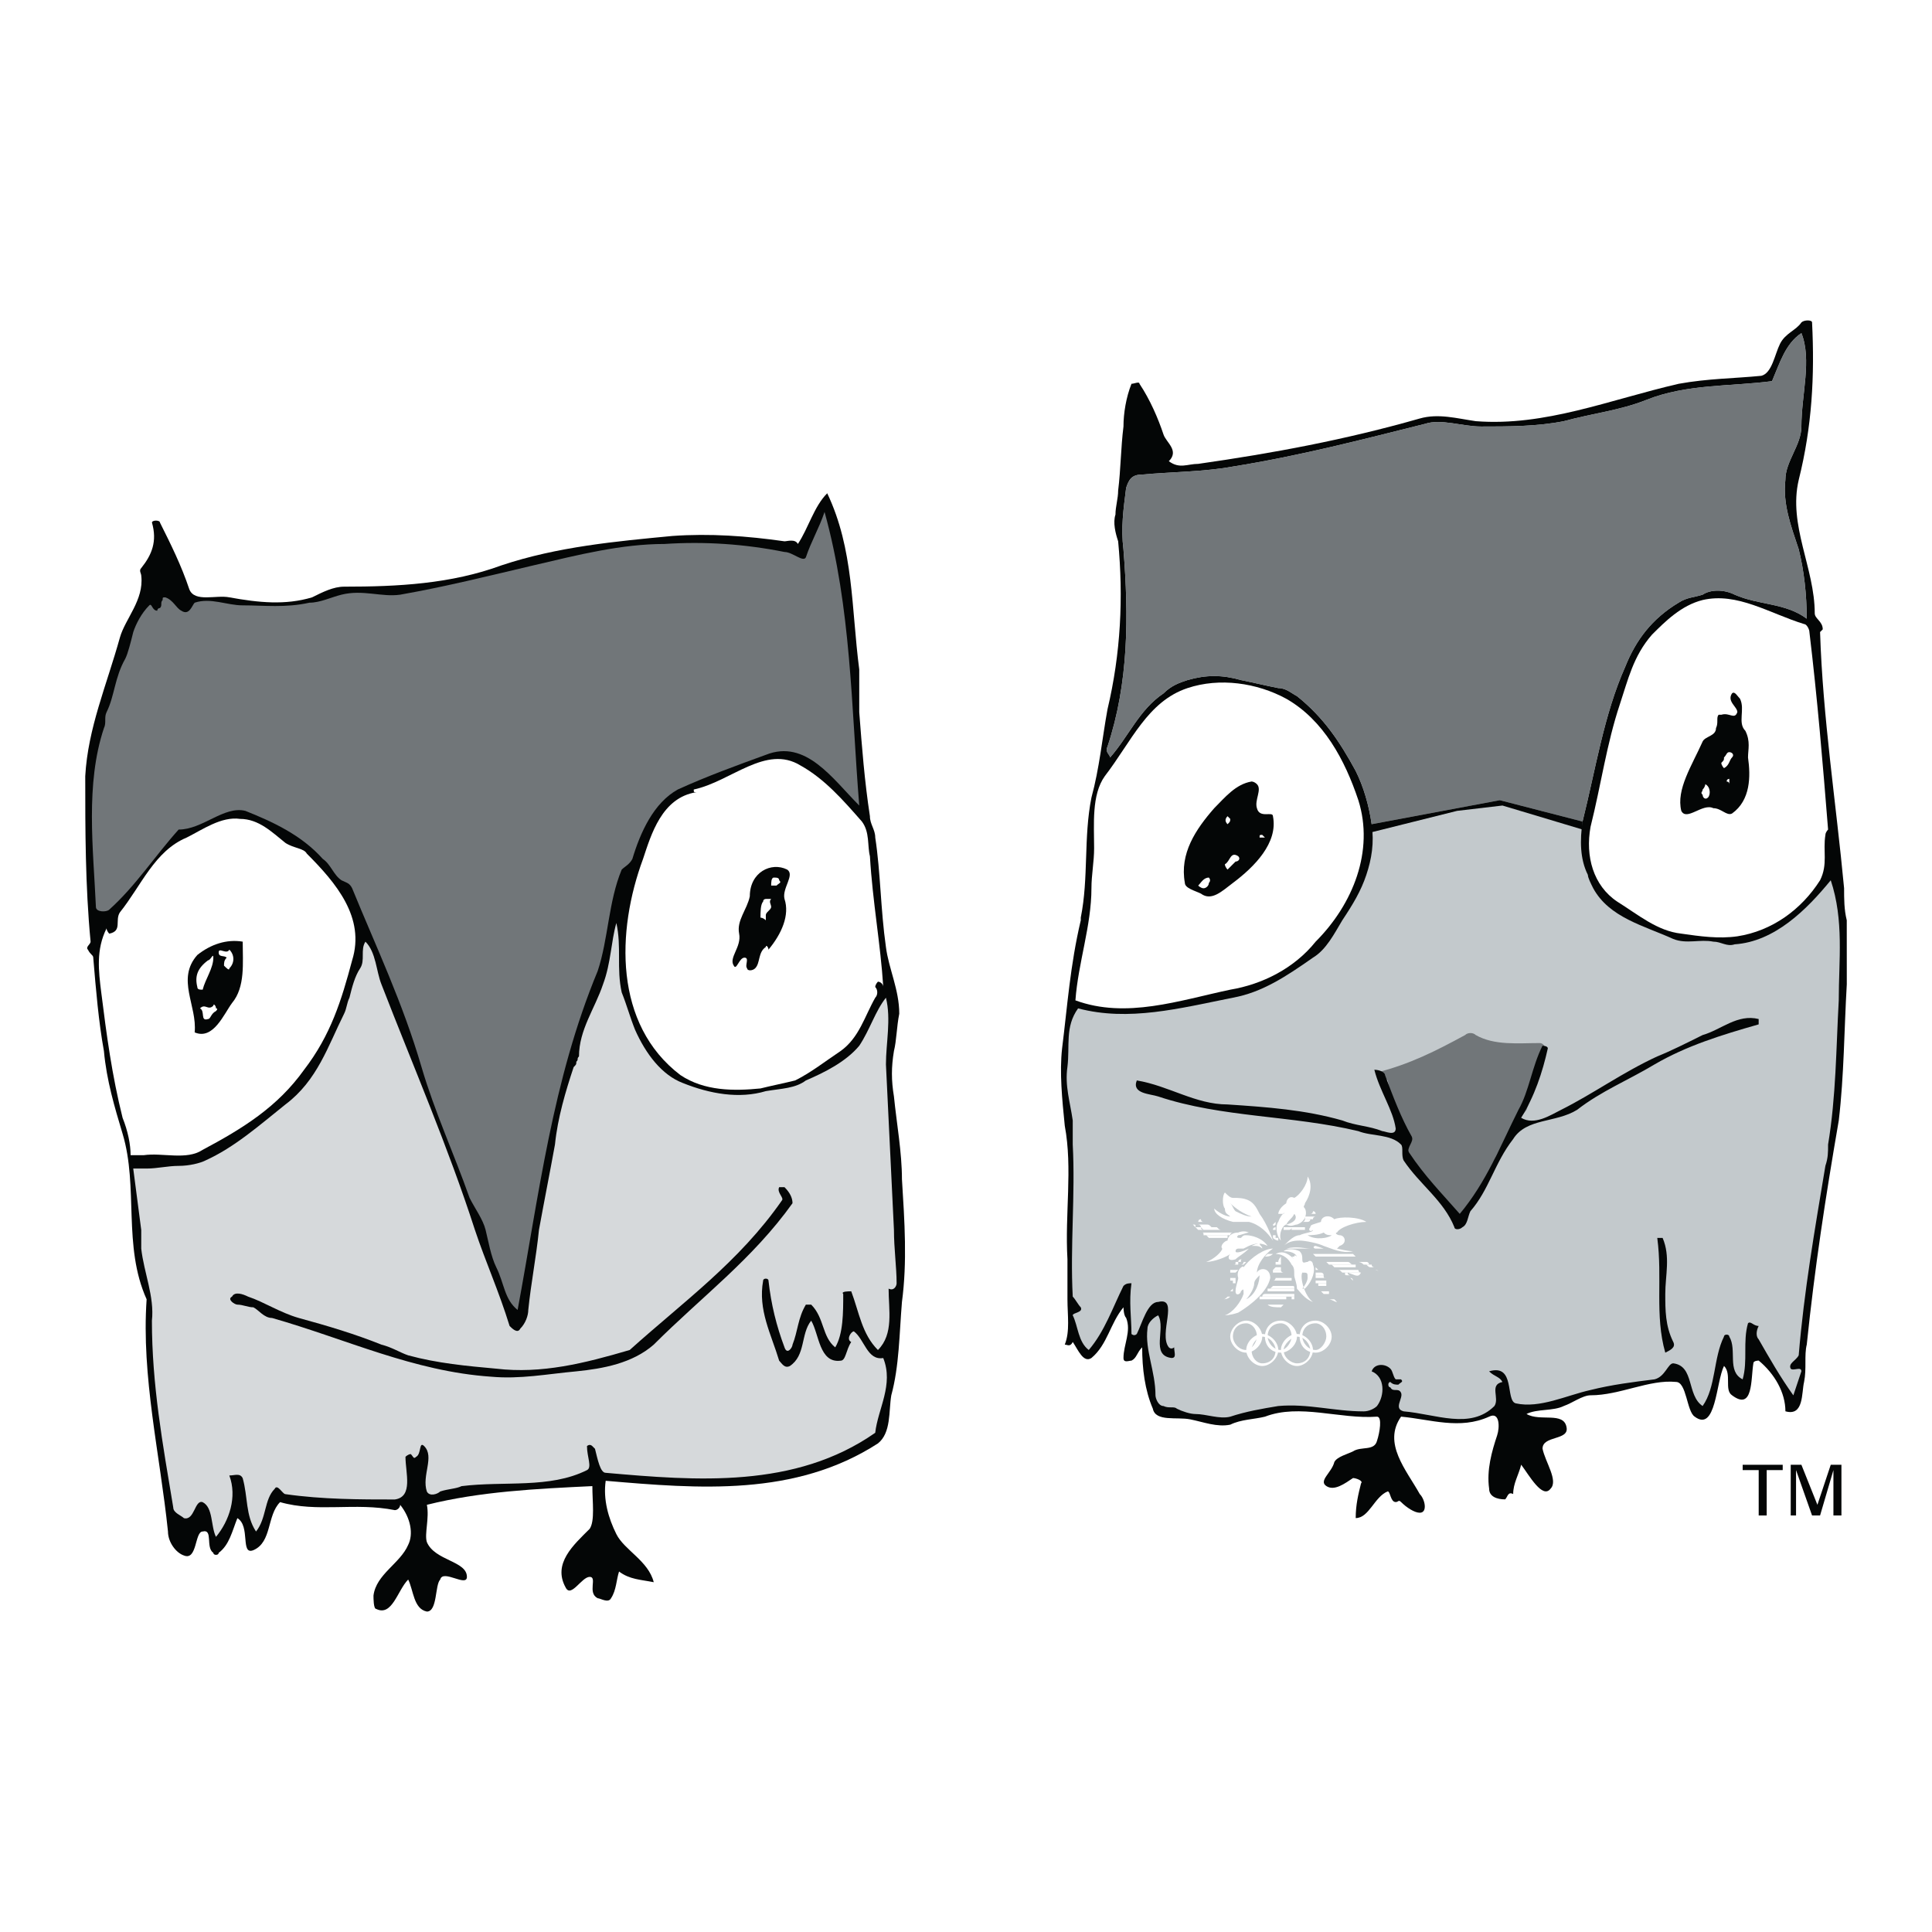 <?xml version="1.0" encoding="utf-8"?>
<!-- Generator: Adobe Illustrator 13.0.0, SVG Export Plug-In . SVG Version: 6.00 Build 14948)  -->
<!DOCTYPE svg PUBLIC "-//W3C//DTD SVG 1.0//EN" "http://www.w3.org/TR/2001/REC-SVG-20010904/DTD/svg10.dtd">
<svg version="1.0" id="Layer_1" xmlns="http://www.w3.org/2000/svg" xmlns:xlink="http://www.w3.org/1999/xlink" x="0px" y="0px"
	 width="192.756px" height="192.756px" viewBox="0 0 192.756 192.756" enable-background="new 0 0 192.756 192.756"
	 xml:space="preserve">
<g>
	<polygon fill-rule="evenodd" clip-rule="evenodd" fill="#FFFFFF" points="0,0 192.756,0 192.756,192.756 0,192.756 0,0 	"/>
	<polygon fill-rule="evenodd" clip-rule="evenodd" fill="#040606" points="175.465,146.672 173.867,146.672 173.867,146.141 
		177.861,146.141 177.861,146.672 176.264,146.672 176.264,151.199 175.465,151.199 175.465,146.672 	"/>
	<polygon fill-rule="evenodd" clip-rule="evenodd" fill="#040606" points="182.921,146.672 182.921,146.672 181.589,151.199 
		180.79,151.199 179.192,146.672 179.192,146.672 179.192,151.199 178.66,151.199 178.66,146.141 179.726,146.141 181.323,150.135 
		181.323,150.135 182.654,146.141 183.72,146.141 183.72,151.199 182.921,151.199 182.921,146.672 	"/>
	<path fill-rule="evenodd" clip-rule="evenodd" fill="#040606" d="M89.188,104.865c0.266-1.064,0.266-2.396,0.532-3.727
		c0-2.398-1.065-4.528-1.331-6.658c-0.533-3.728-0.533-7.456-1.065-10.917c0-0.799-0.532-1.332-0.532-2.13
		c-0.533-3.462-0.799-6.923-1.065-10.385c0-1.332,0-2.929,0-4.26c-0.799-6.125-0.533-11.983-3.195-17.575
		c-1.332,1.331-1.864,3.461-2.929,5.059c-0.266-0.533-1.065-0.266-1.332-0.266c-3.728-0.533-7.456-0.799-11.184-0.533
		c-5.592,0.533-11.45,1.065-17.042,2.929c-5.06,1.864-10.385,2.13-15.711,2.13c-1.065,0-2.13,0.533-3.195,1.065
		c-2.663,0.799-5.326,0.533-8.255,0c-1.332-0.266-3.461,0.533-3.994-0.799c-0.799-2.396-1.864-4.527-2.929-6.657
		c0-0.266-0.799-0.266-0.799,0c0.533,1.864,0,3.196-1.065,4.527c-0.266,0.266,0,0.533,0,0.799c0.267,2.396-1.597,4.261-2.13,6.125
		c-1.332,4.793-3.196,9.054-3.462,13.847c0,5.326,0,10.918,0.533,16.51c0,0.266-0.533,0.532-0.267,0.798
		c0.267,0.533,0.533,0.533,0.533,0.799c0.267,3.195,0.533,6.392,1.065,9.32c0.266,2.93,1.065,5.592,1.864,8.256
		c1.598,5.324,0,11.184,2.396,16.51c-0.533,7.721,1.332,15.443,2.13,23.166c0,1.064,0.799,2.131,1.598,2.396
		c1.332,0.533,1.065-2.396,1.864-2.396c1.065-0.266,0.267,1.598,1.065,2.131c0,0.266,0.533,0.266,0.533,0
		c1.065-0.799,1.332-2.131,1.864-3.463c1.332,0.799,0.267,3.729,1.598,3.195c1.864-0.799,1.332-3.461,2.663-4.793
		c3.728,1.066,7.456,0,11.45,0.799c0.266,0,0.532-0.266,0.532-0.531c1.065,1.33,1.332,2.928,0.799,3.994
		c-0.799,1.863-3.195,2.928-3.462,5.059c0,0.268,0,1.332,0.267,1.332c1.597,0.799,2.13-1.863,3.195-2.93
		c0.532,1.066,0.532,2.93,1.864,3.195c1.065,0,0.799-2.662,1.332-3.195c0.266-1.064,2.663,0.799,2.663-0.266
		c0-1.598-3.195-1.598-3.994-3.463c-0.266-0.799,0.267-2.396,0-3.727c5.326-1.332,10.918-1.598,16.51-1.865
		c0,1.598,0.266,3.463-0.267,4.262c-1.597,1.598-3.728,3.461-2.396,5.857c0.532,1.066,1.597-1.064,2.396-1.064
		c0.799,0-0.266,1.598,0.799,2.131c0.266,0,1.065,0.531,1.332,0c0.532-0.799,0.532-1.865,0.799-2.664
		c1.065,0.799,2.13,0.799,3.461,1.066c-0.533-2.131-2.929-3.197-3.728-4.795s-1.332-3.461-1.065-5.324
		c9.32,0.799,18.906,1.598,27.161-3.729c1.331-1.064,1.065-3.195,1.331-4.793c0.799-2.93,0.799-6.125,1.065-9.32
		c0.532-3.994,0.266-7.988,0-12.25c0-2.662-0.533-5.592-0.799-8.254C88.922,107.795,88.922,106.463,89.188,104.865L89.188,104.865z"
		/>
	<path fill-rule="evenodd" clip-rule="evenodd" fill="#717679" d="M15.694,60.929c-0.533,0-0.533-0.799-0.799-0.533
		c-0.799,0.799-1.331,1.864-1.598,2.663c-0.266,1.065-0.532,2.13-0.798,2.663c-1.065,1.864-1.065,3.728-1.864,5.326
		c-0.266,0.533,0,1.065-0.266,1.598c-1.864,5.592-1.065,11.983-0.799,17.841c0,0.533,1.065,0.533,1.332,0.266
		c2.663-2.396,4.526-5.326,6.923-7.988c2.396,0,4.526-2.396,6.657-1.864c2.663,1.065,5.592,2.396,7.722,4.793
		c0.799,0.533,1.065,1.598,1.864,2.13c0.533,0.266,0.799,0.266,1.065,0.798c2.397,5.858,5.06,11.45,6.924,17.841
		c1.331,4.527,3.195,8.521,4.793,13.049c0.533,1.064,1.332,2.131,1.598,3.195s0.533,2.662,1.065,3.729
		c0.799,1.598,0.799,3.195,2.13,4.26c2.13-11.451,3.462-22.9,7.989-33.818c1.065-3.195,1.065-6.923,2.396-10.119
		c0.266-0.266,0.799-0.532,1.065-1.065c0.799-2.663,2.13-5.592,4.527-6.924c2.929-1.332,5.858-2.396,8.788-3.461
		c3.994-1.598,6.657,2.396,9.32,5.06c-0.799-9.853-0.799-19.705-3.462-29.292c-0.532,1.598-1.331,2.929-1.864,4.527
		c-0.266,0.533-1.332-0.533-2.13-0.533c-3.994-0.799-7.988-1.065-11.983-0.799c-4.26,0-8.521,1.065-13.048,2.13
		s-8.787,2.13-13.314,2.929c-1.864,0.266-3.728-0.533-5.858,0c-1.065,0.266-2.13,0.799-3.195,0.799
		c-2.396,0.533-4.527,0.266-6.657,0.266c-1.598,0-3.195-0.799-4.793-0.266c-0.267,0.266-0.533,1.332-1.332,0.799
		c-0.533-0.266-0.799-1.065-1.598-1.332c-0.267,0-0.267,0-0.267,0.266c-0.266,0.267,0,0.533-0.266,0.799
		C15.96,60.663,15.694,60.663,15.694,60.929L15.694,60.929z"/>
	<path fill-rule="evenodd" clip-rule="evenodd" fill="#FFFFFF" d="M67.886,107.262c2.396,1.598,5.326,1.598,7.988,1.332
		c1.065-0.266,2.396-0.533,3.462-0.799c1.598-0.799,2.929-1.863,4.526-2.93c1.864-1.332,2.397-3.461,3.462-5.326
		c0.267-0.266,0.267-0.799,0-1.064c0-0.266,0.267-0.533,0.267-0.533c0.266,0,0.532,0.268,0.532,0.533
		c-0.266-4.26-1.065-8.521-1.331-13.048c-0.267-1.065,0-2.396-0.799-3.461c-1.864-2.13-3.729-4.261-6.125-5.592
		c-3.462-2.13-6.924,1.598-10.652,2.396c0,0.267,0,0.267,0.267,0.267c-3.462,0.533-4.527,4.26-5.326,6.657
		C61.495,92.883,61.229,102.203,67.886,107.262L67.886,107.262z"/>
	<path fill-rule="evenodd" clip-rule="evenodd" fill="#FFFFFF" d="M14.362,115.25c1.864-0.266,4.261,0.533,5.858-0.531
		c3.995-2.131,7.456-4.262,10.119-7.988c2.663-3.463,3.728-6.924,4.793-10.918c1.332-4.261-1.598-7.722-4.526-10.651
		c-0.267-0.533-1.332-0.533-2.13-1.065c-1.332-1.065-2.663-2.396-4.527-2.396c-1.864-0.266-3.729,1.065-5.326,1.864
		c-3.196,1.332-4.527,4.793-6.657,7.456c-0.533,0.799,0.266,1.864-1.065,2.13c0,0-0.267-0.266-0.267-0.532
		c-1.065,2.13-0.799,4.26-0.533,6.391c0.533,4.26,1.065,8.254,2.13,12.516c0.533,1.33,0.799,2.662,0.799,3.727H14.362L14.362,115.25
		z"/>
	<path fill-rule="evenodd" clip-rule="evenodd" fill="#D6D9DB" d="M47.382,122.707c1.065,3.195,2.396,6.125,3.461,9.586
		c0.266,0.266,0.799,0.799,1.065,0.266c0.533-0.531,0.799-1.33,0.799-1.863c0.267-2.662,0.799-5.326,1.065-7.988
		c0.533-2.93,1.065-5.592,1.598-8.521c0.267-2.662,1.065-5.326,1.864-7.723c0.266-0.266,0.266-0.266,0.266-0.531
		c0.266-0.268,0-0.268,0.266-0.533c0-2.662,1.598-4.793,2.396-7.189c0.799-2.131,0.799-4.261,1.332-6.125
		c0.533,2.396,0,4.527,0.533,6.924c0.532,1.33,0.799,2.396,1.332,3.729c1.065,2.396,2.663,4.525,4.793,5.324
		c2.663,1.066,5.592,1.598,8.255,0.799c1.598-0.266,2.929-0.266,3.994-1.064c1.864-0.799,3.994-1.863,5.326-3.461
		c1.065-1.598,1.598-3.463,2.663-4.795c0.532,2.131,0,4.527,0,6.658c0.266,5.592,0.532,10.918,0.799,16.51
		c0,1.863,0.266,3.729,0.266,5.326c0,0.266-0.266,0.799-0.799,0.531c0,2.131,0.533,4.527-1.065,6.125
		c-1.598-1.598-1.864-3.729-2.663-5.857c-0.266,0-1.065,0-0.799,0.266c0,1.863,0,3.994-0.799,5.326
		c-1.332-1.066-1.065-2.93-2.396-4.262h-0.533c-0.799,1.332-0.799,2.664-1.332,3.994c0,0.268-0.532,1.066-0.799,0.268
		c-0.799-2.131-1.332-4.262-1.598-6.658c0-0.266-0.533-0.266-0.533,0c-0.532,2.93,0.799,5.326,1.598,7.988
		c0.267,0.268,0.533,0.799,1.065,0.533c1.598-1.064,1.065-3.195,2.13-4.527c0.799,1.332,0.799,4.262,2.929,3.994
		c0.533,0,0.533-1.064,1.065-1.863c-0.533-0.266,0-1.064,0.266-1.064c1.065,0.799,1.332,2.928,2.929,2.662
		c1.065,2.662-0.532,5.059-0.799,7.457c-7.988,5.592-17.841,4.793-26.895,3.994c-0.533,0-0.799-1.332-1.065-2.396l-0.266-0.268
		c-0.267-0.266-0.533,0-0.533,0c0,1.066,0.533,2.131,0,2.396c-3.728,1.865-8.255,1.066-12.515,1.598
		c-0.533,0.268-1.332,0.268-2.13,0.533c-0.266,0.266-1.065,0.533-1.332,0c-0.532-1.598,0.799-3.461-0.266-4.527
		c-0.533-0.531-0.266,0.799-0.799,1.066c-0.267,0.266-0.267,0-0.533-0.268c-0.266,0-0.533,0.268-0.533,0.268
		c0,1.598,0.799,3.994-1.065,4.26c-3.461,0-7.19,0-10.917-0.533c-0.267,0-0.799-1.064-1.065-0.531
		c-1.065,1.064-0.799,2.928-1.864,4.26c-1.065-1.598-0.799-3.461-1.332-5.326c-0.266-0.531-0.799-0.266-1.332-0.266
		c0.799,2.131,0,4.527-1.332,6.125c-0.532-1.066-0.266-2.93-1.332-3.463c-0.798-0.266-0.798,1.865-1.864,1.598
		c-0.266-0.266-1.065-0.531-1.065-1.064c-1.065-6.391-2.13-12.25-2.13-18.641c0.266-2.396-0.799-4.793-1.065-7.189
		c0-0.531,0-1.332,0-1.863c-0.266-2.131-0.532-3.994-0.799-6.125h1.332c1.065,0,2.13-0.266,3.196-0.266
		c1.065,0,2.13-0.268,2.663-0.533c2.929-1.332,5.326-3.461,7.989-5.592c3.195-2.396,4.26-5.857,5.858-9.053
		c0.267-0.533,0.267-1.066,0.533-1.6c0.266-1.064,0.533-2.129,1.065-2.928c0.532-0.799,0-1.864,0.532-2.663
		c1.065,1.065,1.065,2.929,1.598,4.261C41.257,106.463,44.719,114.451,47.382,122.707L47.382,122.707L47.382,122.707z"/>
	<path fill-rule="evenodd" clip-rule="evenodd" fill="#040606" d="M48.979,137.352c-7.723-0.531-14.379-3.727-21.835-5.857
		c-0.799,0-1.332-0.799-1.864-1.064c-0.532,0-1.065-0.268-1.598-0.268c-0.266,0-1.065-0.531-0.532-0.799
		c0.266-0.531,1.065-0.266,1.598,0c1.598,0.533,3.195,1.598,5.06,2.131c2.929,0.799,5.592,1.598,8.254,2.662
		c1.065,0.268,1.864,0.799,2.663,1.066c2.929,0.799,5.858,1.064,8.787,1.33c4.527,0.533,8.788-0.531,13.314-1.863
		c5.326-4.793,10.918-8.787,15.178-14.912c0.266-0.266-0.533-0.799-0.267-1.332c0.267,0,0.533,0,0.533,0
		c0.533,0.533,0.799,1.066,0.799,1.6c-3.994,5.592-9.054,9.318-13.847,14.111c-2.13,1.865-5.06,2.396-7.722,2.664
		C54.571,137.086,51.908,137.619,48.979,137.352L48.979,137.352z"/>
	<path fill-rule="evenodd" clip-rule="evenodd" fill="#040606" d="M19.688,95.279c1.332-1.065,2.929-1.598,4.527-1.331
		c0,2.13,0.267,4.526-1.065,6.124c-0.799,1.066-1.864,3.729-3.728,2.93C19.688,100.338,17.558,97.676,19.688,95.279L19.688,95.279z"
		/>
	<path fill-rule="evenodd" clip-rule="evenodd" fill="#040606" d="M74.809,89.421c0-2.396,2.13-3.461,3.728-2.663
		c0.799,0.533-0.533,1.864-0.267,2.929c0.533,1.598-0.266,3.461-1.598,5.059c0-0.266-0.266-0.532-0.266-0.266
		c-0.799,0.533-0.533,1.598-1.065,2.13c-0.267,0.266-0.799,0.266-0.799,0c-0.267-0.266,0.266-1.065-0.267-1.065
		c-0.532,0-0.799,1.332-1.065,0.799c-0.533-0.799,0.799-1.864,0.533-3.196C73.478,91.818,74.543,90.752,74.809,89.421L74.809,89.421
		z"/>
	<path fill-rule="evenodd" clip-rule="evenodd" fill="#FFFFFF" d="M20.753,95.812c-1.065,0.799-1.331,1.598-1.065,2.663
		c0,0.266,0.266,0.266,0.532,0.266c0.267-1.064,1.065-2.129,1.065-3.195C21.286,95.013,21.02,95.812,20.753,95.812L20.753,95.812z"
		/>
	<path fill-rule="evenodd" clip-rule="evenodd" fill="#FFFFFF" d="M22.617,95.545c-0.267,0.267-0.267,0.533-0.267,0.799
		c0.267,0.266,0.533,0.532,0.533,0.266c0.533-0.533,0.533-1.332,0-1.864c-0.266,0.533-1.065-0.266-1.065,0.267
		C21.818,95.545,22.351,95.279,22.617,95.545L22.617,95.545z"/>
	<path fill-rule="evenodd" clip-rule="evenodd" fill="#FFFFFF" d="M21.552,100.871c0,0,0.267-0.266,0-0.266
		c0-0.268-0.266-0.533-0.266-0.268c-0.533,0.533-0.799-0.266-1.332,0.268c0.533,0.266,0,1.332,0.799,1.064
		C21.02,101.67,21.02,101.139,21.552,100.871L21.552,100.871z"/>
	<path fill-rule="evenodd" clip-rule="evenodd" fill="#FFFFFF" d="M77.472,88.356c0.266-0.266,0.533-0.266,0.266-0.532
		c0-0.267-0.266-0.267-0.532-0.267c-0.267,0-0.267,0.533-0.267,0.799C77.206,88.356,77.472,88.356,77.472,88.356L77.472,88.356z"/>
	<path fill-rule="evenodd" clip-rule="evenodd" fill="#FFFFFF" d="M76.407,89.688c0,0-0.267,0-0.267,0.266
		c-0.266,0.266-0.266,1.065-0.266,1.598c0,0,0.266,0,0.533,0.267c0,0,0,0,0-0.267c0,0,0,0,0-0.266s0.532-0.533,0.532-0.799
		c0-0.267-0.266-0.533,0-0.799H76.407L76.407,89.688z"/>
	<path fill-rule="evenodd" clip-rule="evenodd" fill="#040606" d="M184.252,91.818c-0.266-1.065-0.266-2.13-0.266-3.196
		c-0.8-8.521-2.131-17.042-2.397-25.563l0.267-0.267c0-0.799-0.799-1.065-0.799-1.598c0-4.527-2.663-8.788-1.598-13.314
		c1.331-5.326,1.598-10.385,1.331-15.711c0-0.266-0.799-0.266-1.064,0c-0.533,0.799-1.598,1.065-2.131,2.13
		c-0.532,1.065-0.799,2.929-1.864,3.195c-2.662,0.266-5.325,0.266-8.255,0.799c-6.923,1.598-13.313,4.261-20.237,3.728
		c-1.864-0.266-3.728-0.799-5.592-0.266c-7.456,2.13-14.646,3.461-22.102,4.526c-1.065,0-1.864,0.533-2.93-0.266
		c1.065-1.065-0.266-1.864-0.532-2.663c-0.532-1.598-1.331-3.462-2.396-5.06c0-0.266-0.532,0-0.799,0
		c-0.532,1.331-0.799,2.929-0.799,4.261c-0.267,2.13-0.267,4.26-0.532,6.391c0,0.799-0.267,1.598-0.267,2.396
		c-0.267,0.799,0,1.864,0.267,2.663c0.532,5.592,0.266,11.184-1.065,16.776c-0.532,2.929-0.799,5.858-1.598,8.788
		c-0.799,3.994-0.267,7.988-1.065,11.982v0.267c-1.065,4.527-1.331,8.52-1.864,12.782c-0.266,2.396,0,5.059,0.267,7.723
		c0.799,4.26,0,8.787,0.267,13.314c0,1.33,0,2.662,0,3.994c0,1.598,0.266,3.195-0.267,4.525c0.267,0,0.532,0.268,0.799-0.266
		c0.533,0.799,1.065,2.131,1.864,1.598c1.598-1.332,1.864-3.461,3.195-5.059c0,0,0,0.799,0.267,1.064
		c0.532,1.332-0.267,2.662-0.267,3.994c0,0.533,0.532,0.266,0.799,0.266c0.532-0.266,0.532-0.799,1.065-1.33
		c0,2.129,0.266,4.26,1.064,6.123c0.267,1.332,2.396,0.799,3.729,1.066c1.331,0.266,2.663,0.799,3.994,0.531
		c1.065-0.531,2.396-0.531,3.462-0.799c3.461-1.33,7.456,0.268,11.184,0c0.532,0,0.267,1.6,0,2.398
		c-0.267,1.064-1.598,0.531-2.396,1.064c-0.532,0.266-1.598,0.533-1.864,1.064c-0.266,1.066-1.598,1.865-0.799,2.396
		c0.799,0.533,1.864-0.266,2.663-0.799c0.267,0,1.065,0.268,0.799,0.533c-0.267,1.064-0.532,2.131-0.532,3.461
		c1.331,0,1.863-2.129,3.195-2.662c0.267,0,0.267,1.064,0.799,1.064c0.267,0,0.267-0.266,0.532,0
		c0.533,0.533,1.332,1.066,1.864,1.066c0.799,0,0.532-1.332,0-1.865c-1.331-2.396-3.729-5.059-1.864-7.723
		c2.93,0.268,5.858,1.332,8.787,0c1.065-0.531,1.065,1.066,0.799,1.865c-0.532,1.598-1.064,3.461-0.799,5.326
		c0,0.799,0.799,1.064,1.599,1.064c0.266-0.266,0.266-0.799,0.799-0.533c0-1.064,0.532-1.863,0.799-2.928
		c0.799,1.064,2.13,3.461,2.929,2.396c0.799-0.799-0.532-2.664-0.799-3.994c0-1.332,2.663-0.799,2.396-2.131
		c-0.267-1.598-2.663-0.533-3.994-1.332c1.065-0.533,2.663-0.266,3.728-0.799c0.799-0.266,1.864-1.064,2.663-1.064
		c2.93,0,5.858-1.598,8.521-1.332c1.064,0,1.064,2.93,1.864,3.461c2.13,1.6,2.13-3.461,2.929-5.059c0.799,0.799,0,2.396,0.799,2.93
		c2.13,1.598,1.864-1.598,2.13-3.195c0-0.268,0.533-0.268,0.533-0.268c1.598,1.332,2.663,3.197,2.663,5.061
		c1.863,0.531,1.598-1.863,1.863-2.93c0.267-1.332,0-2.662,0.267-3.729c0.799-7.721,1.864-14.645,3.195-22.367
		c0.533-4.527,0.533-9.053,0.799-13.58C184.252,96.078,184.252,93.948,184.252,91.818L184.252,91.818z"/>
	<path fill-rule="evenodd" clip-rule="evenodd" fill="#C3C9CC" d="M182.388,114.186c0.799-4.793,0.799-9.586,1.065-14.379
		c0-3.995,0.533-7.989-0.799-11.983c-2.396,2.929-5.592,6.125-9.586,6.391c-0.799,0.266-1.332-0.266-2.131-0.266
		c-1.331-0.267-2.663,0.266-3.994-0.267c-2.929-1.331-6.391-2.13-7.988-5.06c-0.267-0.532-0.532-1.065-0.532-1.331
		c-0.799-1.598-0.799-3.462-0.533-5.326c1.332-5.326,2.131-10.652,4.261-15.445c1.065-2.663,2.663-4.793,5.325-6.391
		c0.799-0.533,1.599-0.533,2.397-0.799c0.799-0.533,2.13-0.533,3.195,0c2.396,1.065,5.06,0.799,7.189,2.396
		c0-2.396-0.267-4.793-0.799-6.923c-0.799-2.397-1.598-4.527-1.331-6.923c0-1.864,1.598-3.462,1.598-5.326
		c0-3.196,1.064-6.657,0-9.32c-1.598,1.065-2.131,2.929-2.93,4.793c-3.994,0.532-8.521,0.266-12.516,1.864
		c-2.662,1.065-5.325,1.332-8.255,2.13c-2.662,0.533-5.592,0.533-8.254,0.533c-1.864,0-3.995-0.799-5.593-0.267
		c-6.391,1.598-12.516,3.195-19.172,4.261c-2.93,0.532-6.125,0.532-9.054,0.799c-1.065,0-1.332,0.533-1.598,1.332
		c-0.267,2.13-0.533,3.994-0.267,6.125c0.532,6.657,0.532,13.314-1.598,19.705c-0.267,0.533,0.267,0.799,0.267,1.065
		c1.863-2.13,2.929-4.793,5.325-6.391c0.799-0.799,1.598-1.065,2.396-1.332c1.864-0.533,3.462-0.533,5.326,0
		c1.331,0.267,2.396,0.533,3.728,0.799c0.799,0,1.332,0.533,1.864,0.799c2.663,2.13,4.261,4.527,5.858,7.456
		c0.799,1.598,1.331,3.462,1.598,5.326c0.266,1.864,0,3.462-0.533,5.06c-0.532,1.597-1.331,2.929-2.396,4.527
		c-0.799,1.331-1.598,2.929-2.929,3.728c-2.663,1.865-5.06,3.462-7.988,3.994c-5.326,1.066-10.386,2.398-15.444,1.066
		c-1.332,1.863-0.8,3.729-1.065,5.857c-0.267,1.865,0.266,3.463,0.532,5.326c0,0.799,0,1.598,0,2.396
		c0.267,5.059-0.267,10.119,0,15.178c0.267,0.268,0.533,0.799,0.799,1.066c0.267,0.531-0.799,0.531-0.799,0.799
		c0.533,1.064,0.533,2.662,1.598,3.461c1.598-1.863,2.396-4.26,3.462-6.391c0.267-0.266,0.532-0.266,0.799-0.266
		c-0.267,1.863,0,3.461,0,5.059c0,0,0.267,0.266,0.532,0c0.533-1.064,1.065-3.195,2.131-3.195c2.13-0.533,0,3.195,1.064,4.527
		c0.267,0.266,0.533,0,0.533,0c0,0.531,0.266,1.064-0.267,1.064c-2.13-0.266-0.532-2.93-1.331-4.26
		c-0.533,0.266-1.065,0.799-1.065,1.33c-0.267,2.131,0.799,4.262,0.799,6.658c0,0.266,0.267,1.064,0.799,1.064
		c0.532,0.266,1.065,0,1.331,0.266c0.533,0.268,1.332,0.533,1.864,0.533c1.065,0,2.396,0.533,3.462,0.266
		c1.598-0.531,3.195-0.799,4.793-1.064c2.929-0.266,5.592,0.533,8.521,0.533c0.532,0,1.064-0.268,1.331-0.533
		c0.799-1.064,0.799-2.93-0.532-3.461c0.266-0.799,1.331-0.799,1.864-0.268c0.266,0.268,0.266,0.799,0.532,1.066
		c0.267,0,0.532,0,0.532,0c0.267,0.266,0,0.266-0.266,0.531c-0.267,0-0.533,0-0.799-0.266c-0.267,0-0.267,0.533,0,0.533
		c0.266,0.533,0.799,0,1.064,0.533c0.267,0.531-0.799,1.596,0.267,1.863c3.195,0.266,6.657,1.863,9.054-0.533
		c0.532-0.799-0.533-2.131,0.799-2.396c-0.267-0.533-0.799-0.533-1.332-1.064c2.663-0.799,1.599,2.93,2.663,3.195
		c2.396,0.531,5.06-0.799,7.456-1.332c2.131-0.533,4.261-0.799,6.392-1.064c1.064-0.268,1.331-1.598,1.863-1.598
		c2.131,0.266,1.331,3.195,2.93,4.26c1.331-1.863,1.064-4.793,2.13-6.924c0-0.266,0.532-0.266,0.532,0
		c0.799,1.332-0.266,3.463,1.332,4.262c0.532-1.865,0-3.729,0.532-5.592c0.267-0.268,0.532,0.266,1.065,0.266
		c-0.267,0.533-0.267,1.064,0,1.332c1.065,1.863,2.13,3.727,3.461,5.592c0.267-0.799,0.533-1.598,0.8-2.396
		c0-0.533-0.8,0-1.065-0.268c-0.267-0.531,0.532-0.799,0.799-1.33c0.532-6.391,1.598-12.516,2.663-18.906
		C182.388,115.518,182.388,114.984,182.388,114.186L182.388,114.186z"/>
	<path fill-rule="evenodd" clip-rule="evenodd" fill="#FFFFFF" d="M131.262,93.948c3.728-3.729,5.857-9.054,4.26-14.113
		c-1.331-3.995-3.461-7.989-7.189-10.119c-2.929-1.597-6.657-2.13-9.853-1.065c-3.994,1.332-5.592,5.326-8.255,8.787
		c-1.331,1.864-1.064,4.793-1.064,7.19c0,1.332-0.267,2.663-0.267,3.994c0,3.729-1.331,7.456-1.598,11.185
		c5.06,1.863,10.385,0,15.444-1.066C125.936,98.209,129.131,96.611,131.262,93.948L131.262,93.948z"/>
	<path fill-rule="evenodd" clip-rule="evenodd" fill="#FFFFFF" d="M158.688,82.498c-0.532,2.929,0.267,5.858,2.663,7.456
		c2.13,1.332,3.994,2.929,6.391,3.195c1.864,0.267,3.729,0.533,5.592,0.267c3.462-0.533,6.392-2.663,8.255-5.592
		c0.799-1.598,0.267-2.929,0.533-4.527c0-0.266,0.266-0.532,0.266-0.532c-0.532-6.657-1.064-13.048-1.863-19.705
		c0-0.267-0.267-0.799-0.533-0.799c-3.461-1.065-6.657-3.196-10.118-2.397c-2.131,0.533-3.729,2.13-5.06,3.462
		c-1.864,2.13-2.396,4.527-3.195,6.923C160.286,74.243,159.754,78.237,158.688,82.498L158.688,82.498z"/>
	<path fill-rule="evenodd" clip-rule="evenodd" fill="#040606" d="M121.143,80.634c1.065-1.065,2.13-2.396,3.728-2.663
		c0,0,0.267,0,0.533,0.267c0.532,0.532-0.267,1.598,0,2.396c0.266,1.065,1.598,0.266,1.598,0.799
		c0.532,2.663-1.864,5.06-3.994,6.657c-1.065,0.798-2.131,1.864-3.195,1.065c-0.533-0.267-1.599-0.533-1.599-1.065
		C117.681,85.161,119.278,82.764,121.143,80.634L121.143,80.634z"/>
	<path fill-rule="evenodd" clip-rule="evenodd" fill="#040606" d="M171.736,71.313c0.799-0.266,1.332,0.533,1.598-0.266
		c0-0.533-1.064-1.065-0.532-1.864c0.267-0.266,0.532,0.266,0.799,0.532c0.532,1.065-0.267,2.397,0.532,3.196
		c0.533,1.065,0.267,1.864,0.267,2.663c0.267,1.864,0.267,4.261-1.598,5.592c-0.532,0.266-1.065-0.533-1.864-0.533
		c-1.064-0.533-2.663,1.332-3.195,0.266c-0.532-2.13,1.065-4.527,2.131-6.923c0.266-0.532,1.331-0.532,1.331-1.332
		c0.267-0.532,0-1.065,0.267-1.332H171.736L171.736,71.313z"/>
	<path fill-rule="evenodd" clip-rule="evenodd" fill="#040606" d="M166.145,129.098c0,1.598,0,3.195,0.799,4.793
		c0.267,0.533-0.266,0.799-0.799,1.064c-1.064-3.727-0.266-7.455-0.799-11.449h0.533
		C166.678,125.369,166.145,127.234,166.145,129.098L166.145,129.098z"/>
	<path fill-rule="evenodd" clip-rule="evenodd" fill="#FFFFFF" d="M123.272,85.959c0.267,0,0.533-0.266,0.267-0.533
		c-0.799-0.532-0.799,0.533-1.331,0.799c0,0.266,0.266,0.532,0.266,0.532C122.74,86.492,123.007,86.226,123.272,85.959
		L123.272,85.959z"/>
	<path fill-rule="evenodd" clip-rule="evenodd" fill="#FFFFFF" d="M126.202,83.563c-0.267-0.267-0.267-0.267-0.267-0.267
		c-0.267,0-0.267,0-0.267,0.267C125.669,83.563,125.936,83.563,126.202,83.563L126.202,83.563z"/>
	<path fill-rule="evenodd" clip-rule="evenodd" fill="#FFFFFF" d="M122.74,81.699l-0.267-0.266c-0.266,0.266-0.266,0.533,0,0.799
		C122.74,81.965,122.74,81.965,122.74,81.699L122.74,81.699z"/>
	<path fill-rule="evenodd" clip-rule="evenodd" fill="#FFFFFF" d="M120.61,88.09c0.266-0.266,0-0.533,0-0.533
		c-0.533,0-0.799,0.533-1.065,0.799c0,0,0.267,0.266,0.532,0.266C120.344,88.622,120.61,88.356,120.61,88.09L120.61,88.09z"/>
	<path fill-rule="evenodd" clip-rule="evenodd" fill="#FFFFFF" d="M172.003,75.574c0,0.266,0,0.266-0.267,0.533
		c0,0.266,0.267,0.532,0.267,0.532c0.532-0.266,0.532-0.799,0.799-1.065s0-0.532-0.267-0.532
		C172.27,75.042,172.27,75.308,172.003,75.574L172.003,75.574z"/>
	<path fill-rule="evenodd" clip-rule="evenodd" fill="#FFFFFF" d="M169.873,78.77c0,0.267-0.267,0.267,0,0.533
		c0,0.267,0.266,0.533,0.532,0.267c0.267-0.267,0.267-1.065-0.267-1.332C170.139,78.237,170.139,78.503,169.873,78.77L169.873,78.77
		z"/>
	<path fill-rule="evenodd" clip-rule="evenodd" fill="#FFFFFF" d="M172.535,77.705c0,0-0.266,0-0.266,0.266c0,0,0.266,0,0.266,0.267
		C172.535,77.971,172.535,77.705,172.535,77.705L172.535,77.705z"/>
	<path fill-rule="evenodd" clip-rule="evenodd" fill="#717679" d="M137.386,106.996c3.195-0.799,5.858-2.131,8.788-3.729
		c0.266-0.266,0.799-0.266,1.064,0c1.864,1.066,4.261,0.799,6.391,0.799c0.267,0,0.533,0.268,0.533,0.533
		c-0.267,0.799-0.533,1.332-0.799,2.131c-0.267,1.33-0.533,2.662-1.065,3.994c-0.532,0.799-1.331,1.33-1.598,2.129
		c-0.267,1.066-1.332,1.865-1.598,2.93c-0.533,1.332-1.331,2.396-1.864,3.461c-0.532,0.801-1.331,1.332-1.598,2.131
		c-0.799-0.799-2.13-1.33-2.929-2.662c-0.533-1.332-1.864-2.131-2.131-3.463c-0.266-2.662-1.598-4.793-2.13-7.455
		c-0.267-0.266-0.533-0.266-0.799-0.266L137.386,106.996L137.386,106.996z"/>
	<path fill-rule="evenodd" clip-rule="evenodd" fill="#040606" d="M135.521,112.854c-6.656-1.598-13.58-1.33-19.971-3.461
		c-0.799-0.266-2.663-0.266-2.131-1.598c3.195,0.533,5.858,2.396,9.054,2.396c3.995,0.266,7.723,0.533,11.45,1.598
		c1.332,0.533,2.663,0.533,3.994,1.064c0.267,0,1.332,0.533,1.332-0.266c-0.267-1.863-1.598-3.729-2.131-5.857
		c0.533,0,1.065,0.266,1.065,0.531c0.799,2.131,1.598,4.262,2.663,6.125c0.267,0.533-0.532,1.064-0.267,1.598
		c1.598,2.396,3.195,3.994,5.06,6.125c2.663-3.195,3.994-6.658,5.858-10.385c1.065-1.865,1.331-4.262,2.396-6.391
		c0,0,0.532,0,0.532,0.266c-0.532,2.396-1.331,4.793-2.662,6.924c1.331,0.799,2.929-0.268,3.994-0.799
		c3.195-1.598,6.124-3.729,9.586-5.326c1.332-0.533,2.929-1.332,4.527-2.131c1.863-0.531,3.461-2.129,5.592-1.598v0.533
		c-3.729,1.064-7.19,2.131-10.385,3.994c-2.663,1.598-5.326,2.662-7.723,4.527c-2.131,1.33-5.06,0.799-6.391,2.928
		c-1.864,2.396-2.397,5.061-4.261,7.191c-0.267,0.531-0.267,1.33-0.799,1.598c-0.267,0.266-0.799,0.266-0.799,0
		c-1.065-2.664-3.462-4.262-5.06-6.658c-0.267-0.533,0-1.332-0.267-1.598C138.718,113.121,136.854,113.387,135.521,112.854
		L135.521,112.854z"/>
	<path fill-rule="evenodd" clip-rule="evenodd" fill="#717679" d="M149.635,79.835l8.255,2.13
		c1.332-5.326,2.131-10.652,4.261-15.445c1.065-2.663,2.663-4.793,5.325-6.391c0.799-0.533,1.599-0.533,2.397-0.799
		c0.799-0.533,2.13-0.533,3.195,0c2.396,1.065,5.06,0.799,7.189,2.396c0-2.396-0.267-4.793-0.799-6.923
		c-0.799-2.397-1.598-4.527-1.331-6.923c0-1.864,1.598-3.462,1.598-5.326c0-3.196,1.064-6.657,0-9.32
		c-1.598,1.065-2.131,2.929-2.93,4.793c-3.994,0.532-8.521,0.266-12.516,1.864c-2.662,1.065-5.325,1.332-8.255,2.13
		c-2.662,0.533-5.592,0.533-8.254,0.533c-1.864,0-3.995-0.799-5.593-0.267c-6.391,1.598-12.516,3.195-19.172,4.261
		c-2.93,0.532-6.125,0.532-9.054,0.799c-1.065,0-1.332,0.533-1.598,1.332c-0.267,2.13-0.533,3.994-0.267,6.125
		c0.532,6.657,0.532,13.314-1.598,19.705c-0.267,0.533,0.267,0.799,0.267,1.065c1.863-2.13,2.929-4.793,5.325-6.391
		c0.799-0.799,1.598-1.065,2.396-1.332c1.864-0.533,3.462-0.533,5.326,0c1.331,0.267,2.396,0.533,3.728,0.799
		c0.799,0,1.332,0.533,1.864,0.799c2.663,2.13,4.261,4.527,5.858,7.456c0.799,1.598,1.331,3.462,1.598,5.326L149.635,79.835
		L149.635,79.835z"/>
	<polygon fill-rule="evenodd" clip-rule="evenodd" fill="#040606" points="136.854,82.231 149.635,79.835 157.89,81.965 
		157.89,82.764 149.901,80.368 145.374,80.9 136.854,83.03 136.854,82.231 	"/>
	<path fill-rule="evenodd" clip-rule="evenodd" fill="#FFFFFF" d="M123.539,130.961c1.331-0.799,2.93-2.129,3.195-3.461
		c0-1.064-1.065-1.064-1.331-0.533c0-0.799,0.799-1.863,1.598-2.396c-0.799,0-2.131,0.799-2.93,1.865
		c0-0.268-0.799,0.266-0.532,1.064c0,0.266-0.267,0.799-0.267,1.332c0,0.531,0.533,0.266,0.533,0
		c0.266-0.268,0.266-0.268,0.266,0.266c-0.266,0.799-1.064,1.863-1.863,2.131C122.208,131.229,122.74,131.229,123.539,130.961
		L123.539,130.961z"/>
	<path fill-rule="evenodd" clip-rule="evenodd" fill="#FFFFFF" d="M130.462,117.381L130.462,117.381
		c0.533,0.799,0.267,1.863-0.266,2.664c0,0.266-0.267,0.266,0,0.531c0.266,0.533,0,1.332-0.799,1.598c-0.267,0-0.532,0.268-1.065,0
		c1.065-0.266,1.065-0.799,0.799-1.064c-0.266,0.533-0.532,0.533-0.799,1.064c-0.266,0-0.799,0.799-0.532,1.598
		c-0.532-0.533-0.532-1.598-0.267-1.863c0.267-0.799,0.799-1.064,0.533-0.799c-0.267,0-0.533,0-0.533,0s0-0.533,0.799-1.064
		c0-0.268,0.267-0.801,0.799-0.533C129.663,119.244,130.462,118.18,130.462,117.381L130.462,117.381z"/>
	<path fill-rule="evenodd" clip-rule="evenodd" fill="#FFFFFF" d="M129.397,125.369c-0.267-0.531-1.065-0.531-1.331-0.531
		c0.266-0.268,1.064-0.268,1.597,0c0.267,0.266,0.267,0.531,0.267,0.799c0,0.531,0.267,0.266,0.532,0.266
		c0.267-0.266,0.533,0,0.533,0.266c0.267,0.533,0,1.598-0.799,2.396h-0.267c0.267-0.266,0.532-0.799,0.532-1.064
		c0-0.533,0-0.533-0.532-0.533c-0.267,0.533,0.267,2.396,1.065,2.93c-0.799-0.266-1.332-1.064-1.598-1.332
		c0-0.531-0.267-1.064-0.267-1.33c0-0.533,0-0.799-0.266-1.066c-0.267-0.531-0.799-1.064-1.598-1.064
		c0.532-0.266,1.064-0.266,1.863,0.533c-0.266-0.268-0.266-0.268,0-0.268C129.131,125.104,129.397,125.369,129.397,125.369
		L129.397,125.369z"/>
	<path fill-rule="evenodd" clip-rule="evenodd" fill="#FFFFFF" d="M125.669,121.109c0.8,1.064,1.332,2.662,1.332,2.662
		c-0.532-0.799-1.332-1.598-2.396-1.863c-0.533,0-1.065,0-1.598,0c-1.065-0.266-1.864-0.799-1.864-1.332
		c0.267,0.268,1.065,0.799,1.598,0.799c-0.267-0.266-0.532-0.266-0.532-0.799c-0.267-0.266-0.267-1.332,0-1.598
		c0.266,0.266,0.532,0.533,0.799,0.533c0.532,0,1.064,0,1.598,0.266C125.137,120.045,125.403,120.576,125.669,121.109
		L125.669,121.109z"/>
	<path fill-rule="evenodd" clip-rule="evenodd" fill="#FFFFFF" d="M132.061,124.305c0.799,0.266,1.863,0.799,2.929,0.533
		c0,0-0.532,0-1.598-0.268l0.267-0.266c0.799-0.266,0.532-1.066,0-1.066c-0.267,0-0.533-0.266-0.267-0.266
		c0.267-0.531,1.864-1.064,2.929-1.064c-0.799-0.533-2.662-0.533-3.195-0.266c-0.532-0.533-1.331-0.268-1.331,0.266
		c-0.799,0.266-1.065,0.266-1.065,0.533c-0.267,0.266,0,0.531,0.267,0.266c0,0.266-0.799,0.266-1.332,0.531
		c-0.532,0-1.064,0.533-1.597,1.066c0.532-0.533,1.331-0.533,1.597-0.533C130.196,123.771,131.527,124.039,132.061,124.305
		L132.061,124.305z"/>
	<path fill-rule="evenodd" clip-rule="evenodd" fill="#FFFFFF" d="M123.539,122.973c-0.799,0-1.065,0.533-1.065,0.799
		c-0.266,0-0.799,0.533-0.532,0.799c0,0.268-0.799,1.066-1.598,1.332c0.799,0,2.13-0.533,2.396-0.799
		c-0.267,0.266-0.267,0.799,0.532,0.533c0.267-0.268,0.799-0.533,1.332-1.066c-0.533,0.268-1.332,0.533-1.332,0.268
		c0-0.268,0.267-0.268,0.267-0.268s0.267,0,0.532,0c0.533-0.266,1.332-0.799,2.397-0.266l0,0c-0.533-0.799-1.599-1.066-2.131-1.066
		c-0.267,0-0.267,0-0.532,0.268c-0.267,0-0.533,0-0.267-0.268c0.267,0,0.799-0.266,1.065-0.266
		C124.071,122.707,123.539,122.973,123.539,122.973L123.539,122.973z"/>
	<path fill-rule="evenodd" clip-rule="evenodd" fill="#FFFFFF" d="M131.262,124.305c-0.267,0-0.267,0.266,0,0.266h0.799
		L131.262,124.305L131.262,124.305z"/>
	<path fill-rule="evenodd" clip-rule="evenodd" fill="#FFFFFF" d="M130.729,124.57c-0.532,0-1.331-0.266-2.396,0
		c0,0,0.267,0,0.533,0H130.729L130.729,124.57z"/>
	<path fill-rule="evenodd" clip-rule="evenodd" fill="#FFFFFF" d="M132.593,124.838c0,0,0.532,0,0.799,0h-2.93
		c-0.266,0-0.532,0-0.799,0H132.593L132.593,124.838z"/>
	<path fill-rule="evenodd" clip-rule="evenodd" fill="#FFFFFF" d="M135.256,126.436c0,0,0,0,0-0.268h-2.396
		c0.266,0.268,0.266,0.268,0.266,0.268H135.256L135.256,126.436z"/>
	<path fill-rule="evenodd" clip-rule="evenodd" fill="#FFFFFF" d="M134.723,127.5c0.267,0,0.267,0.266,0.267,0.266l0,0
		L134.723,127.5L134.723,127.5L134.723,127.5z"/>
	<path fill-rule="evenodd" clip-rule="evenodd" fill="#FFFFFF" d="M133.924,126.967c-0.266-0.266-0.266-0.266-0.532-0.266h2.13
		c0,0,0,0.266,0.267,0.266H133.924L133.924,126.967z"/>
	<path fill-rule="evenodd" clip-rule="evenodd" fill="#FFFFFF" d="M134.457,127.234c-0.267,0-0.267,0-0.267-0.268h1.598
		c-0.267,0.533-0.532,0.268-1.331,0l0,0c0,0.268,0.266,0.268,0.266,0.268H134.457L134.457,127.234z"/>
	<path fill-rule="evenodd" clip-rule="evenodd" fill="#FFFFFF" d="M134.989,126.168c-0.267,0-0.267-0.266-0.532-0.266h-2.131
		l0.267,0.266H134.989L134.989,126.168z"/>
	<path fill-rule="evenodd" clip-rule="evenodd" fill="#FFFFFF" d="M134.19,125.637c-0.267,0-0.532,0-0.532,0h-1.864c0,0,0,0,0.267,0
		H134.19L134.19,125.637z"/>
	<path fill-rule="evenodd" clip-rule="evenodd" fill="#FFFFFF" d="M137.119,126.701c0.267,0,0.267,0,0.533,0.266l-0.267-0.266
		H137.119L137.119,126.701z"/>
	<path fill-rule="evenodd" clip-rule="evenodd" fill="#FFFFFF" d="M137.119,126.436c0,0-0.266,0-0.266-0.268h-0.533
		c0.267,0.268,0.267,0.268,0.533,0.268H137.119L137.119,126.436z"/>
	<path fill-rule="evenodd" clip-rule="evenodd" fill="#FFFFFF" d="M136.587,126.168c0,0,0-0.266-0.267-0.266h-0.799
		c0,0,0.267,0,0.533,0.266H136.587L136.587,126.168z"/>
	<path fill-rule="evenodd" clip-rule="evenodd" fill="#FFFFFF" d="M136.055,125.637h-0.267h-2.13c0.266,0,0.799,0,1.064,0H136.055
		L136.055,125.637z"/>
	<polygon fill-rule="evenodd" clip-rule="evenodd" fill="#FFFFFF" points="135.256,125.369 134.989,125.104 130.995,125.104 
		131.262,125.369 135.256,125.369 	"/>
	<polygon fill-rule="evenodd" clip-rule="evenodd" fill="#FFFFFF" points="126.734,122.973 127.268,122.973 127.268,122.973 
		126.734,122.973 126.734,122.973 	"/>
	<path fill-rule="evenodd" clip-rule="evenodd" fill="#FFFFFF" d="M130.729,121.109c0.267,0,0.267-0.266,0.267-0.266
		c0.267,0,0.267,0.266,0.267,0.266H130.729L130.729,121.109z"/>
	<polygon fill-rule="evenodd" clip-rule="evenodd" fill="#FFFFFF" points="127.001,123.506 127.268,123.506 127.268,123.238 
		127.001,123.238 127.001,123.506 	"/>
	<path fill-rule="evenodd" clip-rule="evenodd" fill="#FFFFFF" d="M129.93,122.973c-0.532,0-1.064,0-1.598,0c0,0,0,0,0.267,0H129.93
		L129.93,122.973z"/>
	<path fill-rule="evenodd" clip-rule="evenodd" fill="#FFFFFF" d="M127.268,122.174c-0.267,0.268-0.267,0-0.267,0l0.267-0.266
		V122.174L127.268,122.174z"/>
	<path fill-rule="evenodd" clip-rule="evenodd" fill="#FFFFFF" d="M127.268,122.707h-0.267l0,0c0-0.266,0.267-0.266,0.267-0.266
		V122.707L127.268,122.707z"/>
	<path fill-rule="evenodd" clip-rule="evenodd" fill="#FFFFFF" d="M128.066,122.707h0.532c0,0,0.267,0,0.267-0.266v0.266h1.331
		c0,0,0,0,0-0.266l0,0c0,0-1.331,0-2.13,0C128.066,122.441,128.066,122.441,128.066,122.707L128.066,122.707z"/>
	<path fill-rule="evenodd" clip-rule="evenodd" fill="#FFFFFF" d="M129.663,122.174h0.267l0,0c0.267,0,0.267,0,0.267,0
		s-0.533,0-0.799,0H129.663L129.663,122.174z"/>
	<path fill-rule="evenodd" clip-rule="evenodd" fill="#FFFFFF" d="M129.93,121.908h0.532c0,0,0.267,0,0.267-0.266h-0.532
		C130.196,121.643,130.196,121.908,129.93,121.908L129.93,121.908z"/>
	<path fill-rule="evenodd" clip-rule="evenodd" fill="#FFFFFF" d="M130.196,121.643h0.799c0-0.268,0.267-0.268,0.267-0.268h-0.8
		c0,0,0,0-0.266,0C130.196,121.375,130.196,121.375,130.196,121.643L130.196,121.643z"/>
	<path fill-rule="evenodd" clip-rule="evenodd" fill="#FFFFFF" d="M127.533,123.771c0,0,0,0,0-0.266h-0.532
		C127.268,123.771,127.533,123.771,127.533,123.771L127.533,123.771L127.533,123.771z"/>
	<path fill-rule="evenodd" clip-rule="evenodd" fill="#FFFFFF" d="M131.527,126.701c0,0,0,0-0.266-0.266v0.266H131.527
		L131.527,126.701z"/>
	<polygon fill-rule="evenodd" clip-rule="evenodd" fill="#FFFFFF" points="132.326,129.363 132.326,129.363 132.859,129.363 
		132.859,129.363 132.326,129.363 	"/>
	<path fill-rule="evenodd" clip-rule="evenodd" fill="#FFFFFF" d="M133.125,129.631l0.267,0.266c-0.267,0-0.532-0.266-0.799-0.266
		H133.125L133.125,129.631z"/>
	<polygon fill-rule="evenodd" clip-rule="evenodd" fill="#FFFFFF" points="132.061,129.098 131.794,128.832 132.593,128.832 
		132.593,129.098 132.061,129.098 	"/>
	<path fill-rule="evenodd" clip-rule="evenodd" fill="#FFFFFF" d="M131.794,128.564c-0.267,0-0.267,0-0.267,0h0.799c0,0,0,0,0.267,0
		H131.794L131.794,128.564z"/>
	<polygon fill-rule="evenodd" clip-rule="evenodd" fill="#FFFFFF" points="131.527,128.299 131.527,128.299 131.527,128.033 
		132.326,128.033 132.326,128.299 131.527,128.299 	"/>
	<path fill-rule="evenodd" clip-rule="evenodd" fill="#FFFFFF" d="M131.262,127.234c0-0.268,0-0.268,0-0.268h0.532
		c0,0,0.267,0,0.267,0.268H131.262L131.262,127.234z"/>
	<path fill-rule="evenodd" clip-rule="evenodd" fill="#FFFFFF" d="M131.262,127.5v-0.266h0.799c0,0.266,0,0.266,0.266,0.266H131.262
		L131.262,127.5z"/>
	<path fill-rule="evenodd" clip-rule="evenodd" fill="#FFFFFF" d="M131.262,128.033c0-0.268,0-0.268,0-0.268h1.064l0,0
		c0,0,0,0,0,0.268H131.262L131.262,128.033z"/>
	<path fill-rule="evenodd" clip-rule="evenodd" fill="#FFFFFF" d="M125.669,129.631L125.669,129.631v-0.268h2.663
		c0,0.268,0,0.268,0,0.268H125.669L125.669,129.631z"/>
	<path fill-rule="evenodd" clip-rule="evenodd" fill="#FFFFFF" d="M128.066,130.162c-0.267,0.268-0.267,0.268-0.267,0.268
		c-0.532,0-1.065,0-1.331-0.268H128.066L128.066,130.162z"/>
	<path fill-rule="evenodd" clip-rule="evenodd" fill="#FFFFFF" d="M125.936,129.896L125.936,129.896h2.396c-0.266,0-0.266,0-0.266,0
		H125.936L125.936,129.896z"/>
	<path fill-rule="evenodd" clip-rule="evenodd" fill="#FFFFFF" d="M129.131,130.162c0,0.268,0,0.268,0,0.533
		C129.131,130.695,129.131,130.43,129.131,130.162L129.131,130.162L129.131,130.162z"/>
	<polygon fill-rule="evenodd" clip-rule="evenodd" fill="#FFFFFF" points="129.131,129.896 129.131,129.896 128.865,129.896 
		129.131,129.896 129.131,129.896 	"/>
	<path fill-rule="evenodd" clip-rule="evenodd" fill="#FFFFFF" d="M129.131,129.631c0,0,0,0,0-0.268h-0.266v0.268H129.131
		L129.131,129.631z"/>
	<path fill-rule="evenodd" clip-rule="evenodd" fill="#FFFFFF" d="M129.131,128.832c0,0,0,0,0-0.268h-2.662c0,0.268,0,0.268,0,0.268
		h-0.267H129.131L129.131,128.832z"/>
	<path fill-rule="evenodd" clip-rule="evenodd" fill="#FFFFFF" d="M129.131,128.564c0-0.266,0-0.266-0.266-0.266h-1.864
		l-0.267,0.266H129.131L129.131,128.564z"/>
	<polygon fill-rule="evenodd" clip-rule="evenodd" fill="#FFFFFF" points="128.865,128.033 128.865,128.033 128.865,128.033 
		127.001,128.033 127.001,128.033 128.865,128.033 	"/>
	<path fill-rule="evenodd" clip-rule="evenodd" fill="#FFFFFF" d="M128.865,127.766V127.5h-1.598c0,0,0,0.266-0.267,0.266H128.865
		L128.865,127.766z"/>
	<path fill-rule="evenodd" clip-rule="evenodd" fill="#FFFFFF" d="M128.599,127.234c0,0,0,0-0.267,0c0,0,0,0-0.266,0h-1.065l0,0
		H128.599L128.599,127.234z"/>
	<path fill-rule="evenodd" clip-rule="evenodd" fill="#FFFFFF" d="M128.066,126.967c0,0-0.267,0-0.267-0.266h-0.799v0.266H128.066
		L128.066,126.967z"/>
	<path fill-rule="evenodd" clip-rule="evenodd" fill="#FFFFFF" d="M127.8,126.701c0-0.266,0-0.266,0-0.266h-0.532
		c0,0,0,0-0.267,0.266H127.8L127.8,126.701z"/>
	<path fill-rule="evenodd" clip-rule="evenodd" fill="#FFFFFF" d="M127.8,126.168c0,0,0,0,0-0.266h-0.532c0,0.266,0,0.266,0,0.266
		H127.8L127.8,126.168z"/>
	<path fill-rule="evenodd" clip-rule="evenodd" fill="#FFFFFF" d="M127.8,125.902c0-0.266,0-0.266,0-0.266v-0.268
		c0,0-0.267,0.268-0.267,0.533H127.8L127.8,125.902z"/>
	<path fill-rule="evenodd" clip-rule="evenodd" fill="#FFFFFF" d="M125.936,129.363c0-0.266,0.267-0.266,0.267-0.266h2.929
		c0,0,0,0,0,0.266H125.936L125.936,129.363z"/>
	<path fill-rule="evenodd" clip-rule="evenodd" fill="#FFFFFF" d="M123.806,125.902c0-0.266,0-0.266,0.266-0.266
		c-0.266,0-0.532,0-0.532,0.266H123.806L123.806,125.902z"/>
	<path fill-rule="evenodd" clip-rule="evenodd" fill="#FFFFFF" d="M123.007,126.168c0.266,0,0.266,0,0.266-0.266h0.267
		c0,0.266,0,0.266,0,0.266H123.007L123.007,126.168z"/>
	<path fill-rule="evenodd" clip-rule="evenodd" fill="#FFFFFF" d="M122.474,129.363c-0.266,0.268-0.266,0.268-0.532,0.268l0,0
		c0.267,0,0.532,0,0.799-0.268H122.474L122.474,129.363z"/>
	<path fill-rule="evenodd" clip-rule="evenodd" fill="#FFFFFF" d="M123.007,129.098c0,0,0,0,0.266,0H123.007h-0.267c0,0,0,0-0.267,0
		H123.007L123.007,129.098z"/>
	<path fill-rule="evenodd" clip-rule="evenodd" fill="#FFFFFF" d="M126.469,125.104c0.266,0,0.532,0,0.532,0l0,0
		c-0.267,0.266-0.532,0.266-0.799,0.266L126.469,125.104L126.469,125.104z"/>
	<path fill-rule="evenodd" clip-rule="evenodd" fill="#FFFFFF" d="M124.071,126.168l0.267-0.266h-0.267
		c0,0.266-0.266,0.266-0.266,0.266H124.071L124.071,126.168z"/>
	<polygon fill-rule="evenodd" clip-rule="evenodd" fill="#FFFFFF" points="123.539,126.436 123.806,126.436 123.539,126.436 
		123.539,126.436 123.539,126.436 123.007,126.436 123.007,126.436 123.539,126.436 	"/>
	<polygon fill-rule="evenodd" clip-rule="evenodd" fill="#FFFFFF" points="123.272,126.967 123.539,126.701 122.74,126.701 
		122.74,126.967 123.272,126.967 	"/>
	<polygon fill-rule="evenodd" clip-rule="evenodd" fill="#FFFFFF" points="123.272,127.234 123.272,127.234 122.74,127.234 
		122.74,127.234 123.272,127.234 	"/>
	<polygon fill-rule="evenodd" clip-rule="evenodd" fill="#FFFFFF" points="123.272,127.766 123.272,127.5 123.272,127.5 
		122.74,127.5 122.74,127.766 123.272,127.766 	"/>
	<path fill-rule="evenodd" clip-rule="evenodd" fill="#FFFFFF" d="M123.272,128.033v-0.268h-0.266c0,0.268,0,0,0,0
		c0,0.268,0,0.268,0,0.268H123.272L123.272,128.033z"/>
	<path fill-rule="evenodd" clip-rule="evenodd" fill="#FFFFFF" d="M123.007,128.564c0-0.266,0-0.266,0-0.266l0,0
		C123.007,128.299,123.007,128.299,123.007,128.564L123.007,128.564L123.007,128.564z"/>
	<path fill-rule="evenodd" clip-rule="evenodd" fill="#FFFFFF" d="M123.007,128.832v-0.268l0,0
		c-0.267,0.268-0.267,0.268-0.267,0.268H123.007L123.007,128.832z"/>
	<path fill-rule="evenodd" clip-rule="evenodd" fill="#FFFFFF" d="M124.87,124.305c0,0,0,0,0.267,0s0.532,0,0.799,0.266
		c0-0.266-0.267-0.266-0.267-0.531C125.669,124.039,125.403,124.039,124.87,124.305L124.87,124.305z"/>
	<path fill-rule="evenodd" clip-rule="evenodd" fill="#FFFFFF" d="M119.278,122.441c-0.267-0.268-0.267-0.268-0.267-0.268l0,0
		C119.278,122.174,119.278,122.174,119.278,122.441L119.278,122.441L119.278,122.441z"/>
	<path fill-rule="evenodd" clip-rule="evenodd" fill="#FFFFFF" d="M119.545,121.908c0,0,0-0.266,0.267-0.266l0,0
		c0,0,0,0.266,0.266,0.266H119.545L119.545,121.908z"/>
	<path fill-rule="evenodd" clip-rule="evenodd" fill="#FFFFFF" d="M120.876,122.441c-0.266-0.268-0.266-0.268-0.532-0.268h-0.799
		c0,0,0.267,0,0.267,0.268H120.876L120.876,122.441z"/>
	<path fill-rule="evenodd" clip-rule="evenodd" fill="#FFFFFF" d="M121.941,122.707c-0.267,0-0.267,0-0.532-0.266h-1.598
		c0.266,0.266,0.266,0.266,0.266,0.266s-0.266,0-0.266-0.266h-0.533c0.267,0.266,0.267,0.266,0.267,0.266H121.941L121.941,122.707z"
		/>
	<path fill-rule="evenodd" clip-rule="evenodd" fill="#FFFFFF" d="M120.077,123.238c0-0.266,0-0.266-0.266-0.266h2.929h0.267
		c0,0-0.267,0-0.267,0.266H120.077L120.077,123.238z"/>
	<path fill-rule="evenodd" clip-rule="evenodd" fill="#FFFFFF" d="M122.474,123.506v-0.268h-2.13
		c0.267,0.268,0.267,0.268,0.267,0.268H122.474L122.474,123.506z"/>
	<path fill-rule="evenodd" clip-rule="evenodd" fill="#FFFFFF" d="M121.941,123.771L121.941,123.771h-0.799c0.267,0,0.267,0,0.532,0
		H121.941L121.941,123.771z"/>
	<path fill-rule="evenodd" clip-rule="evenodd" fill="#C3C9CC" d="M124.87,121.375L124.87,121.375c-0.532,0-1.064-0.266-1.598-0.531
		c-0.266-0.268-0.266-0.533-0.532-0.799C123.272,120.576,124.071,121.109,124.87,121.375L124.87,121.375z"/>
	<path fill-rule="evenodd" clip-rule="evenodd" fill="#C3C9CC" d="M125.137,128.033L125.137,128.033
		c0-0.268,0.267-0.533,0.532-0.799c0,0.531-0.266,1.863-1.331,2.396C124.604,129.363,125.137,128.564,125.137,128.033
		L125.137,128.033z"/>
	<path fill-rule="evenodd" clip-rule="evenodd" fill="#C3C9CC" d="M130.462,123.238c0.267,0,1.065,0,1.599-0.266
		c0.266,0.266,0.532,0.266,0.799,0.266C132.593,123.506,131.262,123.771,130.462,123.238L130.462,123.238z"/>
	<path fill-rule="evenodd" clip-rule="evenodd" fill="#FFFFFF" d="M124.338,132.027c0.532,0,1.065,0.531,1.065,1.33
		c0,0.533-0.533,1.332-1.065,1.332c-0.799,0-1.331-0.799-1.331-1.332C123.007,132.559,123.539,132.027,124.338,132.027v-0.268
		c-0.799,0-1.598,0.799-1.598,1.598s0.799,1.598,1.598,1.598s1.598-0.799,1.598-1.598s-0.799-1.598-1.598-1.598V132.027
		L124.338,132.027z"/>
	<path fill-rule="evenodd" clip-rule="evenodd" fill="#FFFFFF" d="M127.8,132.027c0.532,0,1.065,0.531,1.065,1.33
		c0,0.533-0.533,1.332-1.065,1.332c-0.799,0-1.331-0.799-1.331-1.332C126.469,132.559,127.001,132.027,127.8,132.027v-0.268
		c-1.065,0-1.598,0.799-1.598,1.598s0.532,1.598,1.598,1.598c0.799,0,1.598-0.799,1.598-1.598s-0.799-1.598-1.598-1.598V132.027
		L127.8,132.027z"/>
	<path fill-rule="evenodd" clip-rule="evenodd" fill="#FFFFFF" d="M131.262,132.027c0.532,0,1.064,0.531,1.064,1.33
		c0,0.533-0.532,1.332-1.064,1.332c-0.8,0-1.332-0.799-1.332-1.332C129.93,132.559,130.462,132.027,131.262,132.027v-0.268
		c-1.065,0-1.599,0.799-1.599,1.598s0.533,1.598,1.599,1.598c0.799,0,1.598-0.799,1.598-1.598s-0.799-1.598-1.598-1.598V132.027
		L131.262,132.027z"/>
	<path fill-rule="evenodd" clip-rule="evenodd" fill="#FFFFFF" d="M125.936,133.357c0.799,0,1.332,0.799,1.332,1.332
		c0,0.799-0.533,1.332-1.332,1.332c-0.532,0-1.065-0.533-1.065-1.332C124.87,134.156,125.403,133.357,125.936,133.357v-0.266
		c-0.799,0-1.598,0.799-1.598,1.598s0.799,1.598,1.598,1.598s1.598-0.799,1.598-1.598s-0.799-1.598-1.598-1.598V133.357
		L125.936,133.357z"/>
	<path fill-rule="evenodd" clip-rule="evenodd" fill="#FFFFFF" d="M129.397,133.357c0.799,0,1.331,0.799,1.331,1.332
		c0,0.799-0.532,1.332-1.331,1.332c-0.532,0-1.331-0.533-1.331-1.332C128.066,134.156,128.865,133.357,129.397,133.357v-0.266
		c-0.799,0-1.598,0.799-1.598,1.598s0.799,1.598,1.598,1.598s1.598-0.799,1.598-1.598s-0.799-1.598-1.598-1.598V133.357
		L129.397,133.357z"/>
</g>
</svg>
